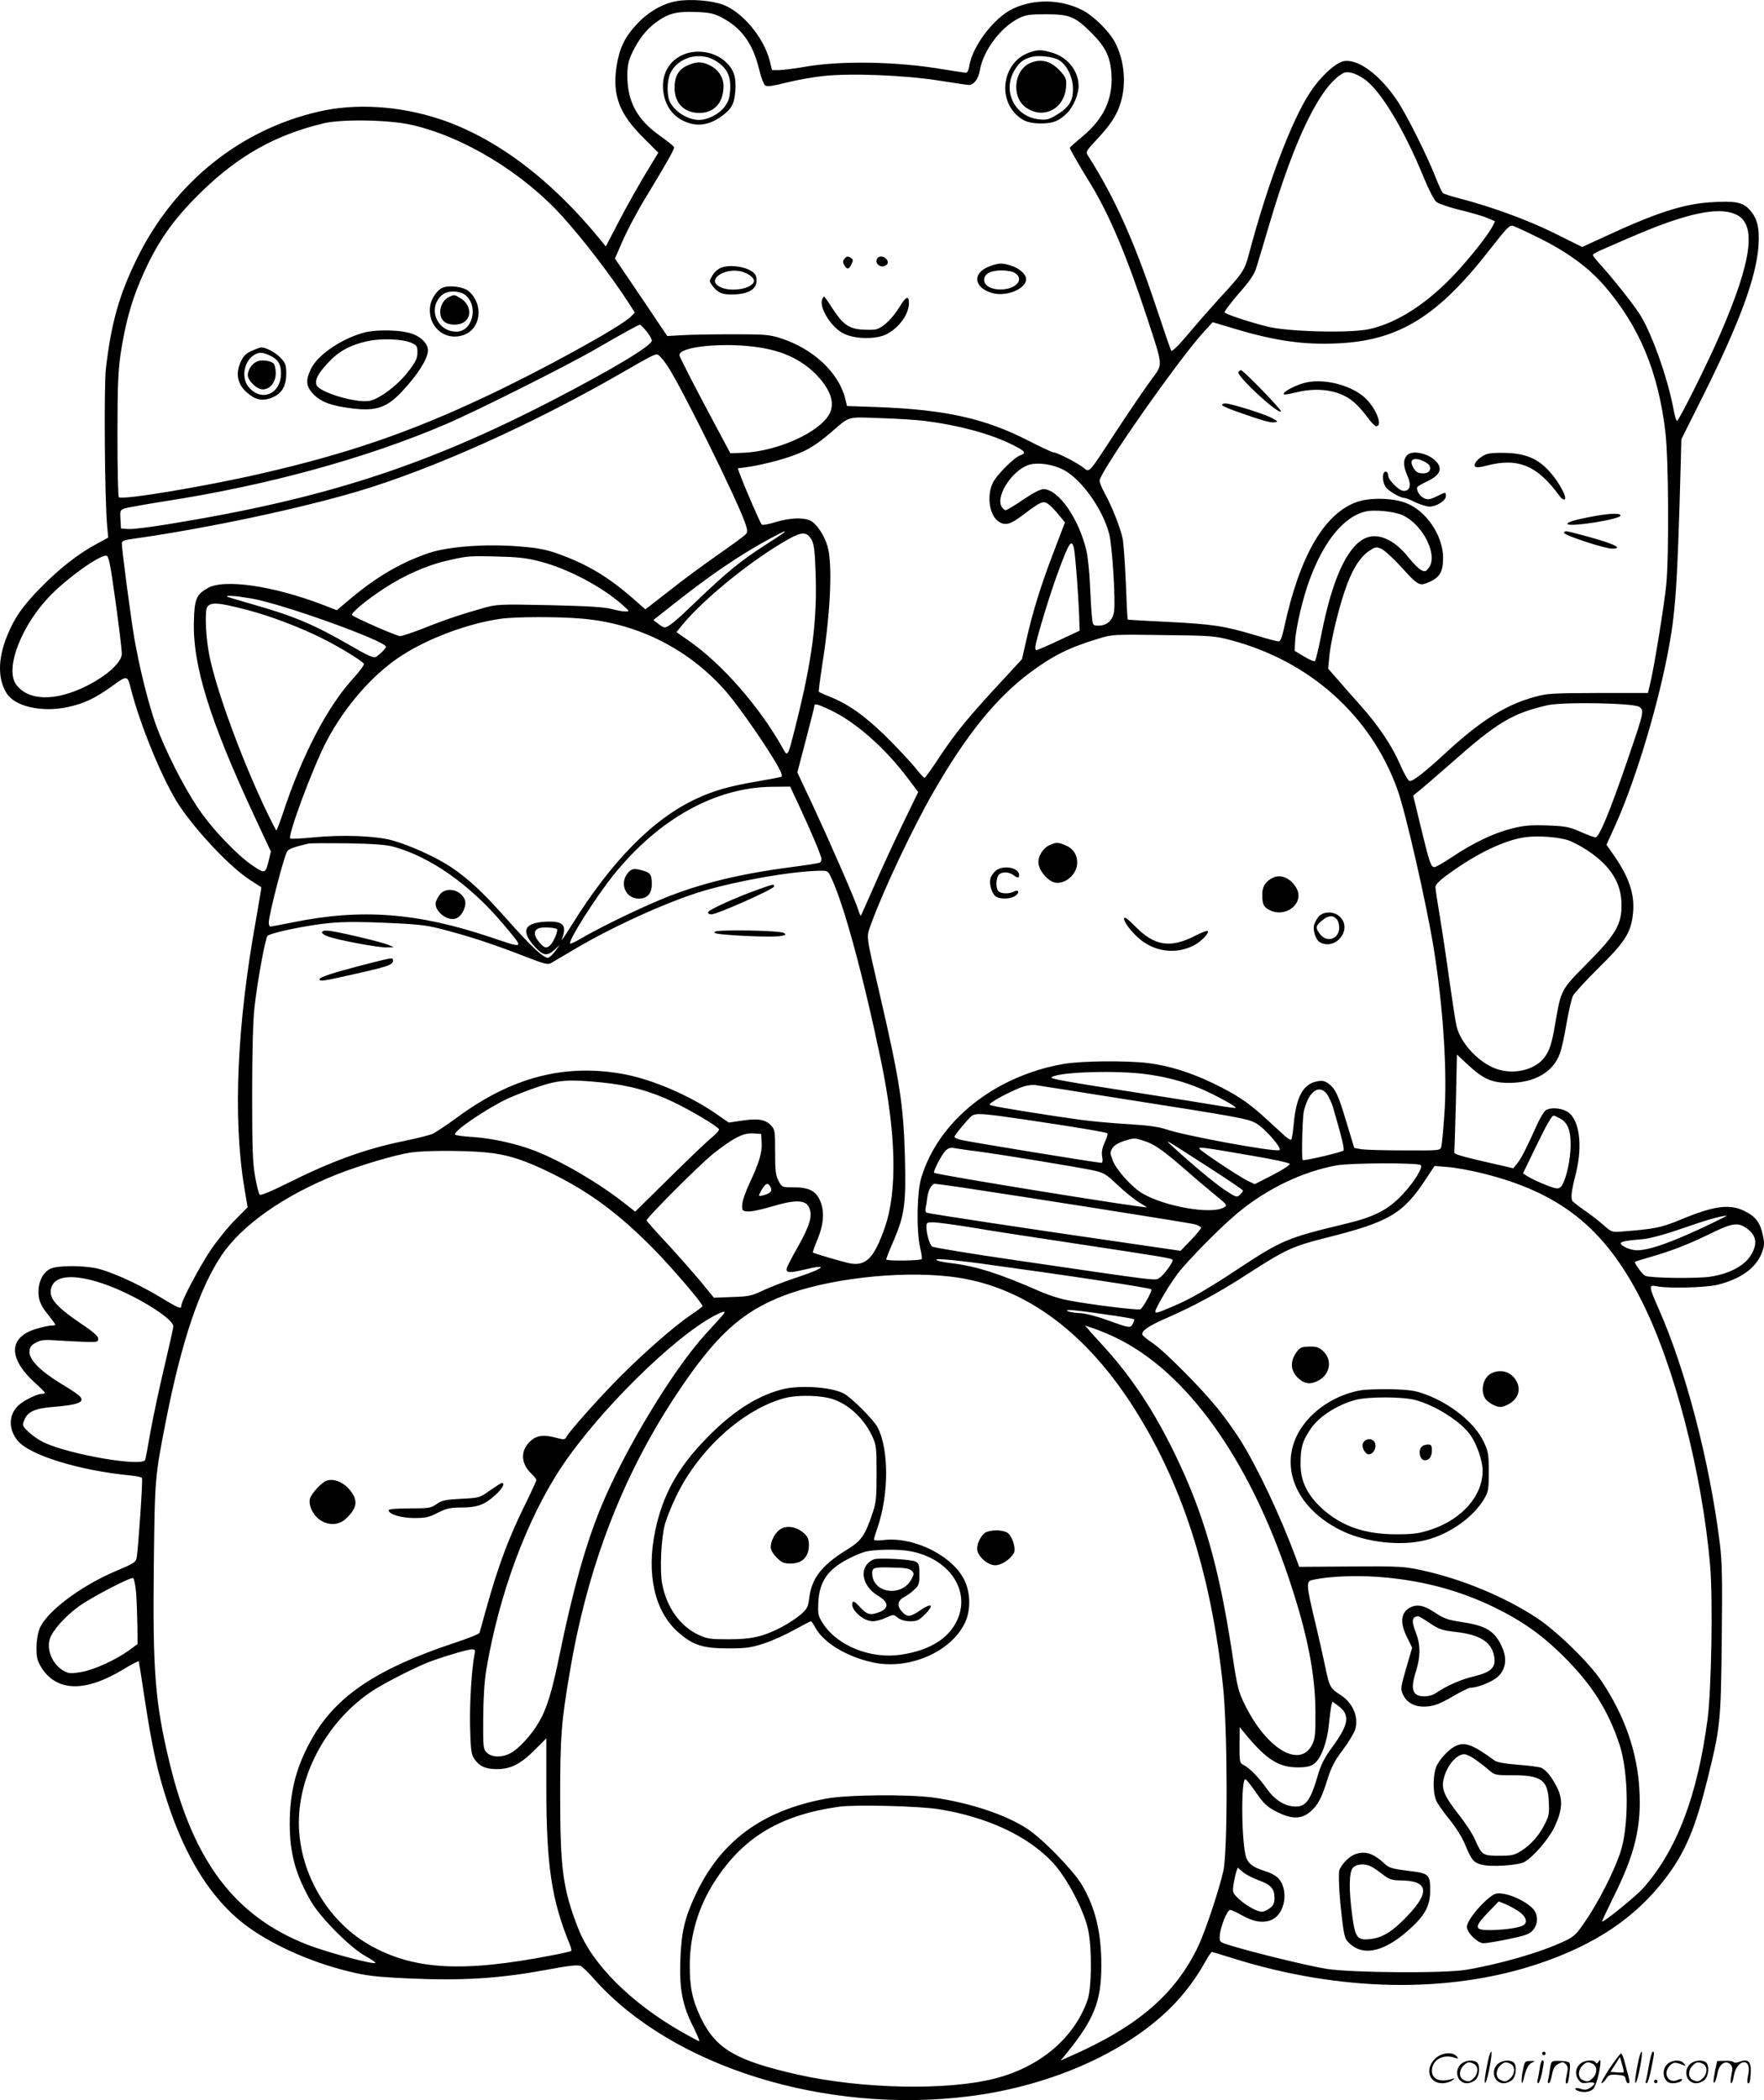 <?xml version="1.0" encoding="UTF-8"?>
<svg xmlns="http://www.w3.org/2000/svg" version="1.0" viewBox="0 0 1008.52 1200.199" preserveAspectRatio="xMidYMid meet">
  <g transform="translate(-0.34,1200.546) scale(0.1,-0.1)" fill="#000000" stroke="none">
    <path d="M3871 11999 c-79 -14 -164 -63 -228 -133 -68 -73 -98 -136 -114 -236 -26 -168 14 -274 152 -411 l86 -86 -75 -124 c-41 -68 -109 -189 -150 -268 l-75 -144 -36 44 c-281 343 -594 577 -911 683 -232 77 -485 93 -697 43 -448 -104 -821 -404 -1033 -832 -104 -210 -150 -371 -181 -634 -12 -105 -7 -752 7 -902 l6 -66 -68 -37 c-107 -58 -210 -139 -319 -250 -104 -106 -150 -172 -192 -277 -52 -129 -53 -243 -2 -325 46 -76 201 -111 347 -80 95 20 158 50 256 120 86 63 88 62 106 -9 55 -218 189 -540 280 -676 105 -155 296 -355 405 -424 33 -21 61 -39 62 -40 2 -1 -13 -86 -31 -191 -108 -597 -131 -1127 -67 -1519 l20 -119 -70 -71 c-39 -38 -103 -117 -142 -175 -66 -99 -167 -290 -167 -317 0 -21 -13 -16 -125 52 -132 79 -292 150 -370 164 -83 15 -209 14 -250 -3 -52 -22 -81 -92 -69 -167 5 -28 21 -60 51 -95 23 -30 43 -56 43 -59 0 -3 -10 -5 -22 -5 -12 0 -48 -7 -81 -17 -165 -46 -171 -167 -14 -310 31 -28 57 -54 57 -57 0 -3 -8 -6 -17 -6 -29 -1 -106 -39 -135 -67 -57 -54 -57 -137 -2 -203 69 -81 349 -168 637 -196 37 -4 70 -10 72 -15 6 -8 -21 -401 -30 -454 -5 -28 -15 -34 -119 -78 -192 -81 -381 -220 -431 -317 -23 -45 -31 -146 -15 -194 7 -21 26 -53 43 -72 93 -107 245 -100 445 21 48 29 88 50 89 46 1 -3 16 -98 33 -211 43 -281 73 -419 131 -595 103 -315 247 -544 430 -689 146 -115 377 -221 602 -276 104 -26 154 -32 344 -41 303 -14 516 -1 773 46 156 29 199 33 215 24 11 -6 47 -41 79 -78 447 -499 1321 -770 2146 -665 475 61 916 261 1172 532 68 73 123 148 174 239 16 29 32 53 36 53 3 0 57 -16 120 -36 609 -191 1229 -203 1742 -33 333 111 565 268 738 499 108 145 164 278 232 552 75 302 78 328 83 801 4 360 2 450 -12 560 -59 466 -195 987 -350 1336 -55 124 -56 135 -13 126 62 -14 280 -9 351 8 132 33 219 95 253 182 15 41 16 55 6 101 -15 72 -41 107 -104 138 -85 43 -175 31 -369 -50 -111 -45 -143 -52 -338 -67 -51 -4 -55 -3 -102 39 -26 23 -75 61 -108 83 -33 23 -63 47 -68 53 -10 18 -5 59 19 153 43 169 20 323 -53 360 -36 19 -87 22 -116 7 -11 -6 -34 -44 -52 -84 -60 -133 -90 -193 -113 -221 l-23 -28 -170 39 c-117 27 -169 42 -167 51 1 7 5 136 9 287 l6 273 62 -58 c89 -83 140 -105 240 -104 144 1 250 63 287 169 10 27 27 105 38 173 12 68 28 138 36 155 9 17 76 90 148 161 145 142 182 198 194 297 15 111 -15 210 -104 340 l-46 66 45 99 c111 242 237 650 302 978 48 243 58 380 78 1120 l3 120 130 260 c205 412 298 666 311 845 7 104 -7 159 -51 207 -40 44 -84 52 -231 42 -153 -11 -309 -62 -593 -194 l-133 -61 -153 76 c-150 75 -358 152 -546 201 -47 12 -90 26 -96 30 -6 5 -23 41 -39 81 -46 121 -169 368 -224 449 -99 148 -224 240 -305 225 -47 -9 -133 -88 -191 -176 -105 -157 -245 -526 -349 -918 -27 -103 -33 -112 -176 -267 -45 -50 -123 -138 -173 -198 -60 -71 -93 -103 -98 -95 -4 7 -43 121 -87 253 -125 375 -239 628 -389 862 -13 20 -10 26 45 85 86 92 120 143 142 216 34 109 22 241 -31 344 -33 64 -124 154 -190 187 -122 61 -271 64 -392 8 -108 -49 -235 -215 -252 -329 -4 -23 -11 -38 -19 -38 -8 0 -65 9 -128 19 -267 46 -593 51 -798 14 -52 -9 -115 -17 -139 -18 l-44 0 -13 54 c-35 133 -155 278 -268 320 -65 24 -189 34 -265 20z m257 -93 c115 -59 181 -150 217 -303 10 -40 24 -78 32 -85 11 -9 37 -6 121 15 59 15 154 32 212 38 157 17 459 5 655 -25 88 -14 168 -26 178 -26 28 0 54 35 62 81 18 113 118 247 221 299 43 21 62 24 159 24 133 0 167 -14 260 -108 80 -80 107 -137 113 -236 8 -143 -45 -255 -169 -357 -38 -32 -69 -59 -69 -62 0 -9 50 -95 115 -201 110 -179 211 -418 328 -775 92 -281 90 -258 23 -349 -31 -42 -118 -169 -193 -283 -174 -266 -158 -248 -197 -219 -38 29 -150 86 -169 86 -7 0 -70 29 -140 65 -251 129 -475 179 -866 194 l-175 6 -11 45 c-38 148 -185 284 -370 343 -63 20 -91 22 -270 22 -110 0 -240 -2 -288 -5 l-89 -5 -149 222 -150 221 46 105 c25 57 82 165 127 238 135 224 168 283 165 294 -2 5 -40 36 -84 67 -128 91 -183 194 -183 342 0 54 6 83 25 124 36 78 83 139 138 179 70 51 116 64 227 60 79 -3 104 -8 148 -31z m3673 -351 c93 -61 230 -289 344 -568 29 -70 58 -125 71 -136 13 -10 75 -31 136 -46 62 -15 132 -35 156 -46 l43 -18 -15 -30 c-25 -48 -117 -165 -204 -260 -162 -176 -341 -293 -503 -327 -112 -24 -473 -14 -584 16 -116 30 -234 70 -240 80 -3 5 33 52 79 106 59 66 90 111 100 143 8 25 43 141 77 256 145 492 293 794 423 863 24 12 67 1 117 -33z m-5441 -264 c299 -69 636 -275 862 -526 125 -139 281 -344 377 -493 l34 -53 -24 -24 c-61 -60 -516 -310 -844 -463 -424 -199 -778 -320 -1260 -431 -324 -75 -804 -155 -822 -137 -5 4 -8 164 -8 354 0 282 4 369 18 465 25 164 58 288 111 414 92 217 185 352 358 519 210 203 421 320 693 385 108 25 377 20 505 -10z m7568 -511 c120 -54 93 -261 -88 -680 -73 -169 -238 -500 -249 -500 -4 0 -13 29 -19 63 -34 186 -131 455 -200 556 -50 73 -141 187 -214 269 -27 29 -48 56 -48 60 0 4 17 14 38 24 226 100 303 131 390 162 193 67 313 81 390 46z m-1123 -136 c157 -77 284 -170 372 -273 199 -231 308 -492 348 -837 18 -153 21 -698 5 -868 -11 -113 -71 -485 -93 -571 l-12 -50 -285 0 c-262 -1 -291 -2 -365 -23 -164 -45 -308 -136 -507 -320 -117 -108 -188 -164 -206 -160 -8 2 -31 42 -52 90 -47 110 -126 228 -232 346 -46 51 -105 119 -132 150 l-49 56 6 66 c7 80 47 255 88 376 38 115 83 190 136 228 38 26 44 28 72 16 16 -6 67 -52 112 -101 102 -112 107 -115 163 -90 62 27 80 59 80 141 -2 127 -97 267 -213 311 -75 29 -204 32 -279 6 -188 -66 -328 -308 -417 -719 -12 -57 -21 -78 -32 -78 -9 0 -70 16 -135 36 -178 53 -241 62 -493 75 -126 6 -232 12 -234 14 -2 2 -7 98 -11 212 -5 114 -13 229 -19 255 -14 63 -65 190 -102 255 -16 29 -29 61 -29 71 0 49 454 697 597 852 l50 54 124 -37 c233 -70 396 -93 589 -84 353 16 576 155 878 545 89 114 107 132 125 127 12 -4 81 -35 152 -71z m-5106 -531 c17 -21 31 -45 31 -54 0 -29 -220 -161 -565 -340 -729 -377 -1310 -565 -2198 -709 -103 -17 -207 -30 -230 -28 l-42 3 -3 53 c-3 47 -1 53 21 61 13 5 115 23 228 41 590 91 1156 246 1613 442 175 75 690 333 856 429 155 90 243 138 252 139 3 0 20 -17 37 -37z m656 -95 c137 -22 244 -77 323 -162 76 -82 99 -155 68 -215 -55 -105 -294 -214 -490 -223 l-77 -3 -144 270 c-79 149 -145 279 -147 289 -8 52 267 78 467 44z m-533 -108 c79 -119 398 -765 442 -895 13 -37 14 -50 4 -62 -6 -8 -77 -60 -156 -115 -79 -55 -206 -148 -281 -208 l-138 -107 -74 65 c-140 122 -261 194 -424 252 -72 26 -117 34 -227 43 -191 15 -402 -1 -513 -38 -158 -54 -294 -133 -443 -257 l-83 -70 -77 30 c-287 110 -569 151 -662 96 -64 -37 -75 -63 -78 -188 -8 -252 91 -570 350 -1124 l90 -193 -11 -47 c-20 -80 -22 -81 -88 -37 -93 61 -241 217 -322 339 -84 127 -185 328 -237 471 -43 122 -94 327 -123 495 -21 125 -71 504 -71 539 0 16 13 21 83 30 407 58 926 168 1262 267 431 128 997 382 1505 674 171 99 192 109 210 110 9 0 37 -31 62 -70z m1468 -310 c196 -25 378 -74 503 -137 71 -35 80 -47 45 -59 -35 -11 -139 -115 -159 -159 -35 -75 -19 -183 32 -219 39 -27 68 -19 143 38 100 75 112 81 141 62 12 -8 40 -36 60 -61 l37 -45 -66 -173 c-71 -185 -120 -342 -156 -505 l-24 -104 -120 -130 c-184 -198 -260 -291 -349 -425 -44 -68 -84 -123 -88 -123 -4 0 -30 28 -57 63 -28 34 -103 114 -168 178 -121 117 -208 179 -319 224 -31 12 -57 24 -60 27 -2 2 7 74 20 159 44 278 57 530 35 650 -12 61 -52 132 -92 162 -36 27 -121 26 -213 -2 -38 -12 -72 -18 -77 -13 -8 8 -99 217 -123 284 l-14 37 47 6 c80 11 205 42 278 70 80 30 126 59 209 130 109 94 88 88 280 81 94 -3 208 -10 255 -16z m787 -276 c104 -50 230 -224 268 -370 17 -66 37 -376 28 -442 -7 -51 -40 -82 -89 -82 -32 0 -33 1 -38 53 -3 28 -8 110 -11 182 -3 71 -12 157 -20 192 -43 184 -160 353 -246 353 -17 0 -60 -22 -116 -60 -48 -33 -93 -60 -100 -60 -7 0 -17 9 -24 21 -34 65 69 216 164 240 49 12 126 1 184 -27z m1948 -264 c118 -57 202 -232 146 -301 -17 -22 -21 -22 -45 -10 -14 8 -45 40 -70 71 -82 104 -179 145 -253 107 -101 -53 -183 -235 -244 -542 -16 -82 -33 -153 -37 -157 -5 -5 -32 7 -62 25 l-55 33 3 54 c4 80 45 252 84 356 81 217 192 353 313 385 52 14 172 2 220 -21z m-3540 -99 c-6 -5 -57 -39 -115 -76 -132 -85 -212 -150 -381 -312 -127 -122 -165 -153 -187 -153 -5 0 -21 9 -36 21 l-27 21 104 82 c219 174 390 290 562 383 81 43 97 50 80 34z m157 -38 c15 -25 20 -61 24 -180 11 -278 -18 -507 -115 -890 -46 -182 -43 -176 -76 -117 -132 234 -343 474 -530 605 l-74 52 39 48 c125 149 403 373 601 483 76 43 106 43 131 -1z m1502 -55 c8 -41 24 -251 29 -375 l3 -92 -118 -55 c-65 -31 -123 -56 -129 -56 -7 0 -8 12 -4 33 16 72 79 279 122 397 68 187 84 212 97 148z m-5480 -300 c20 -145 36 -279 36 -298 0 -49 -83 -125 -200 -184 -179 -90 -334 -87 -404 7 -67 91 31 343 199 513 101 102 273 224 315 224 15 0 23 -39 54 -262z m2429 228 c159 -41 353 -144 472 -250 38 -34 39 -35 15 -35 -14 -1 -50 6 -80 14 -40 11 -135 17 -355 22 -291 6 -302 5 -380 -17 -124 -35 -220 -67 -342 -116 -62 -24 -121 -44 -132 -44 -19 0 -258 104 -274 120 -11 10 79 85 188 156 109 71 240 129 349 154 120 28 128 29 291 25 120 -3 169 -8 248 -29z m-1652 -211 c177 -30 769 -243 769 -276 0 -10 -38 -47 -60 -59 -11 -6 -54 14 -145 67 -207 120 -325 169 -555 234 -80 23 -147 43 -149 45 -9 9 61 3 140 -11z m-21 -66 c135 -36 298 -98 430 -164 98 -49 223 -126 234 -143 3 -6 -24 -43 -60 -82 -149 -163 -293 -439 -403 -772 -18 -54 -35 -98 -38 -98 -2 0 -28 51 -58 113 -141 296 -285 689 -324 884 -21 99 -28 257 -13 279 20 30 63 27 232 -17z m1910 -49 c322 -27 616 -176 828 -421 72 -83 228 -308 292 -421 24 -44 28 -59 18 -63 -7 -2 -67 -13 -133 -25 -157 -26 -252 -53 -352 -100 -247 -115 -484 -356 -712 -723 -35 -56 -60 -93 -56 -82 32 84 10 108 -92 103 -124 -6 -144 -54 -61 -144 47 -51 70 -55 112 -16 l30 27 -26 -35 c-14 -19 -32 -36 -40 -38 -24 -5 -99 65 -232 215 -142 160 -224 236 -327 305 -83 55 -235 124 -334 151 -95 26 -286 33 -447 17 -71 -7 -132 -10 -135 -6 -16 16 130 408 207 555 107 203 267 385 430 490 155 100 378 183 565 210 84 12 328 13 465 1z m3710 -123 c452 -119 802 -433 953 -854 47 -131 165 -648 207 -905 55 -341 79 -716 61 -954 -6 -88 -14 -169 -17 -181 -6 -23 -7 -23 -213 -22 -113 0 -224 3 -246 7 l-39 7 -44 145 c-47 158 -63 193 -104 223 -20 15 -35 18 -62 13 -82 -15 -121 -86 -136 -242 -4 -46 -10 -88 -14 -91 -3 -4 -19 5 -34 18 -15 14 -63 58 -107 98 -103 95 -172 141 -309 207 -127 61 -250 99 -368 114 -124 15 -381 13 -484 -5 -394 -69 -715 -325 -813 -649 -26 -84 -29 -304 -7 -401 8 -33 12 -62 9 -65 -9 -10 -203 -12 -203 -2 0 5 20 56 45 113 60 142 69 206 62 474 -8 293 -29 432 -142 920 -84 364 -80 330 -49 416 67 185 238 547 354 748 190 330 358 537 553 683 131 97 223 143 392 194 78 24 86 24 370 20 271 -3 296 -5 385 -29z m2335 -381 c29 -19 27 -31 -54 -267 -109 -321 -174 -479 -196 -479 -7 0 -46 14 -86 32 -66 29 -86 32 -190 36 -95 3 -132 0 -200 -17 -105 -26 -223 -83 -340 -161 -49 -33 -96 -60 -104 -60 -21 0 -28 22 -79 231 l-43 178 41 33 c22 18 101 86 176 152 263 233 348 284 550 331 90 20 491 13 525 -9z m-4619 -21 c143 -69 309 -216 439 -389 l58 -77 -93 -192 c-51 -106 -124 -264 -162 -352 -39 -88 -71 -161 -73 -163 -2 -2 -9 14 -15 35 -21 64 -154 368 -253 582 l-95 202 49 187 c27 103 49 190 49 195 0 14 23 7 96 -28z m-185 -542 c72 -154 129 -290 129 -307 0 -8 -4 -17 -9 -20 -5 -4 -78 -15 -163 -26 -321 -42 -560 -103 -788 -203 -139 -60 -334 -157 -413 -204 -32 -19 -61 -33 -64 -30 -13 14 148 268 249 393 258 320 582 500 906 503 l103 1 50 -107z m4399 -200 c25 -8 75 -35 111 -59 131 -87 193 -186 193 -310 1 -112 -34 -171 -197 -335 -149 -150 -149 -149 -182 -344 -20 -116 -32 -153 -62 -193 -49 -65 -155 -96 -252 -72 -108 26 -227 147 -251 254 -6 27 -24 147 -41 265 -16 119 -41 282 -54 362 -14 81 -25 156 -25 166 0 13 26 39 78 76 159 115 313 189 430 207 71 11 193 3 252 -17z m-6715 -37 c211 -59 436 -217 624 -440 125 -149 130 -144 -76 -75 -416 139 -735 163 -1127 83 -65 -13 -123 -24 -127 -24 -5 0 -9 11 -9 23 0 43 90 391 106 408 13 15 40 24 119 43 11 3 112 3 225 2 152 -3 221 -8 265 -20z m2499 -173 c73 -152 183 -556 286 -1048 87 -419 95 -745 22 -955 -63 -180 -111 -226 -211 -202 -47 11 -193 54 -200 59 -2 2 9 33 24 70 38 89 44 165 17 227 -26 57 -64 76 -155 76 -63 0 -63 0 -83 38 -16 31 -19 58 -19 164 0 120 -1 128 -24 152 -32 34 -75 41 -166 27 l-75 -11 -81 56 c-149 101 -352 188 -510 219 -341 65 -647 -13 -964 -247 -60 -44 -123 -86 -140 -93 -16 -7 -88 -25 -160 -40 -226 -46 -417 -116 -677 -246 -86 -43 -144 -67 -150 -61 -5 5 -17 51 -26 103 -14 78 -17 161 -17 474 0 232 5 423 13 490 17 154 62 398 75 412 18 18 236 63 362 74 78 7 179 7 326 0 195 -9 226 -13 344 -45 148 -40 277 -83 448 -150 100 -39 122 -44 140 -35 12 7 65 38 117 69 222 134 552 284 755 344 200 59 504 112 661 115 49 1 51 0 68 -36z m-1566 -298 c7 -7 -17 -68 -35 -87 -23 -25 -37 -23 -67 13 -32 38 -33 67 -3 79 20 9 95 5 105 -5z m3340 -825 c125 -14 235 -42 342 -87 87 -38 204 -102 198 -109 -2 -2 -56 5 -119 16 -63 11 -261 42 -439 70 -388 60 -503 80 -495 88 28 29 329 41 513 22z m-3082 -51 c153 -15 279 -50 408 -112 108 -52 248 -136 260 -155 3 -5 -16 -27 -42 -48 -26 -21 -135 -125 -242 -231 l-195 -192 -65 51 c-148 116 -361 240 -512 298 -101 39 -242 70 -345 77 -57 3 -106 10 -108 14 -12 19 180 149 303 207 43 19 122 50 177 68 113 38 176 42 361 23z m2954 -90 c697 -109 740 -117 786 -144 54 -32 154 -149 131 -153 -43 -9 -543 84 -642 118 -44 15 -103 24 -220 31 -88 5 -212 16 -275 25 -136 18 -477 72 -504 81 -20 5 -20 6 0 20 30 23 135 75 179 89 22 7 54 11 70 8 17 -2 230 -36 475 -75z m1189 25 c11 -15 27 -49 36 -78 52 -179 66 -239 59 -246 -12 -10 -226 -61 -233 -54 -7 6 -2 229 6 274 3 19 14 52 24 72 32 62 74 75 108 32z m-1711 -149 c282 -42 451 -70 457 -77 3 -3 -4 -26 -16 -52 -15 -34 -19 -58 -14 -82 4 -23 2 -34 -6 -34 -22 0 -764 121 -801 131 -21 5 -38 13 -38 17 0 10 77 102 98 119 25 19 60 16 320 -22z m3042 10 c46 -24 64 -68 63 -155 0 -79 -24 -189 -49 -228 -11 -17 -20 -21 -42 -16 -32 7 -128 49 -159 69 l-22 15 71 147 c64 132 93 183 105 183 2 0 17 -7 33 -15z m-4562 -138 c4 -56 -15 -119 -70 -235 -21 -45 -40 -99 -41 -120 -2 -35 0 -37 31 -40 19 -2 80 11 137 28 132 40 193 39 213 -3 23 -47 7 -103 -63 -227 -36 -63 -65 -120 -65 -127 0 -22 18 -23 100 -4 139 34 124 11 -26 -39 -76 -25 -170 -61 -209 -80 -63 -30 -81 -34 -175 -37 l-105 -4 -72 88 c-40 48 -126 146 -192 218 -67 71 -121 133 -121 136 0 15 306 321 380 380 115 91 173 121 230 117 l45 -3 3 -48z m2184 9 c57 -17 108 -52 229 -157 52 -46 131 -113 174 -148 77 -63 78 -64 54 -77 -72 -40 -337 6 -464 81 -59 34 -150 135 -170 189 -16 42 -16 47 -1 71 10 15 35 30 64 39 60 19 60 19 114 2z m372 -152 c108 -69 196 -129 196 -133 0 -5 -8 -15 -18 -24 -17 -16 -23 -14 -88 29 -61 41 -192 151 -303 253 -45 42 -40 38 213 -125z m-1319 91 c141 -19 561 -88 658 -108 62 -14 73 -20 141 -85 41 -38 95 -82 120 -97 25 -15 46 -28 46 -29 0 -9 -1206 186 -1216 197 -7 7 42 103 66 127 13 13 29 18 43 15 12 -2 76 -12 142 -20z m1564 -24 c120 -20 216 -41 218 -47 2 -7 -42 -35 -98 -64 l-102 -52 -36 17 c-51 24 -281 177 -281 187 0 9 28 6 299 -41z m-4384 19 c127 -11 227 -43 390 -124 213 -106 375 -226 573 -426 101 -102 283 -314 282 -329 0 -3 -30 -26 -65 -49 -95 -64 -265 -213 -405 -353 -121 -122 -288 -309 -308 -345 -9 -17 -15 -17 -56 -6 -72 19 -111 15 -145 -14 -63 -53 -63 -130 0 -190 16 -15 29 -32 29 -37 0 -5 -33 -77 -74 -160 -85 -173 -145 -335 -206 -552 -23 -82 -43 -155 -45 -161 -2 -7 -68 -33 -147 -59 -433 -144 -666 -298 -803 -532 -95 -162 -135 -311 -135 -500 0 -171 34 -294 124 -448 53 -90 219 -257 303 -305 34 -19 63 -38 63 -42 0 -14 -268 57 -385 102 -417 161 -657 477 -793 1045 -82 341 -96 518 -89 1130 6 497 5 496 72 835 87 440 190 745 315 931 117 174 360 344 660 463 135 53 334 112 423 125 83 12 299 12 422 1z m5351 -73 c14 -14 -36 -95 -104 -168 -81 -87 -161 -129 -332 -169 -325 -78 -360 -93 -600 -251 -177 -117 -283 -179 -375 -217 -127 -54 -124 -56 -75 34 24 44 67 111 96 150 58 76 252 273 349 352 164 135 367 232 558 267 79 15 469 16 483 2z m349 -46 c446 -110 700 -311 909 -720 191 -373 352 -995 397 -1528 16 -190 7 -705 -15 -873 -58 -438 -176 -748 -367 -964 -39 -45 -229 -199 -236 -192 -2 1 28 65 66 142 122 243 160 403 147 614 -12 212 -83 417 -213 613 -68 105 -258 290 -373 366 -186 122 -430 223 -660 273 -98 21 -125 23 -402 21 l-297 -2 -17 47 c-89 241 -221 521 -319 677 -31 50 -91 133 -133 185 -98 120 -301 324 -369 370 -29 19 -55 41 -58 47 -8 21 33 50 134 94 155 67 312 152 474 258 208 134 250 154 436 201 372 93 447 138 583 347 l43 65 75 -6 c41 -3 129 -19 195 -35z m-4066 -80 c12 -22 0 -36 -43 -47 -27 -6 -28 -6 -16 17 28 53 43 61 59 30z m1088 -1 c329 -49 1301 -202 1336 -211 20 -5 37 -15 37 -20 0 -6 -26 -38 -58 -71 l-59 -61 -329 48 c-555 80 -1115 165 -1124 170 -4 3 -7 13 -5 23 2 9 7 38 10 64 6 45 25 78 45 78 5 0 71 -9 147 -20z m4293 -206 c-219 -105 -355 -154 -428 -154 -35 0 -92 24 -92 40 0 10 32 16 129 24 39 4 125 27 225 62 141 49 217 70 251 72 6 1 -33 -19 -85 -44z m-4234 -23 c98 -17 377 -60 619 -96 482 -73 523 -80 532 -89 8 -8 -47 -85 -74 -103 -26 -17 25 -24 -807 98 -264 38 -486 75 -493 80 -15 13 -33 73 -33 112 0 25 3 27 38 27 21 0 119 -13 218 -29z m4430 -3 c61 -42 69 -91 25 -160 -37 -58 -123 -103 -231 -119 -74 -11 -340 -8 -370 5 -16 7 -65 74 -59 80 2 2 47 16 99 31 116 34 202 67 340 134 117 57 149 61 196 29z m-4379 -203 c477 -65 971 -139 979 -148 7 -7 -49 -109 -63 -114 -17 -7 -310 30 -422 53 -42 8 -112 31 -156 51 -230 101 -361 142 -500 159 -33 4 -69 10 -80 15 -39 15 52 9 242 -16z m-172 -75 c402 -46 755 -295 1038 -730 286 -442 454 -959 523 -1615 26 -245 27 -932 2 -1050 -24 -108 -102 -343 -144 -432 -132 -277 -350 -463 -743 -634 l-44 -20 27 33 c165 202 206 304 206 512 0 188 -34 329 -112 461 -50 83 -225 263 -313 320 -123 80 -325 147 -532 177 -143 20 -498 17 -618 -6 -365 -68 -602 -243 -745 -549 -63 -134 -81 -213 -87 -373 -6 -167 12 -260 76 -386 21 -43 36 -78 32 -78 -4 0 -49 24 -100 53 -292 167 -513 388 -592 592 -87 223 -103 339 -103 755 0 337 6 422 55 709 101 602 302 1124 611 1589 221 333 369 469 610 562 252 97 654 144 953 110z m-4844 -40 c173 -58 405 -199 403 -245 0 -11 -24 -117 -52 -235 -28 -118 -63 -282 -78 -365 -14 -82 -28 -156 -30 -162 -12 -43 -432 29 -580 99 -26 12 -64 38 -86 59 -38 36 -39 38 -25 70 18 47 62 66 165 74 150 12 188 29 145 67 -10 9 -59 41 -109 71 -115 71 -176 135 -172 180 2 25 11 36 38 50 30 16 49 17 135 11 55 -3 127 -7 160 -8 54 -1 60 1 60 19 0 14 -29 40 -100 87 -150 102 -189 151 -166 211 25 65 132 71 292 17z m5723 -175 c93 -13 171 -26 173 -29 3 -2 -1 -14 -7 -26 -14 -26 -16 -26 -155 24 -55 20 -120 36 -145 37 -51 1 -105 17 -60 18 14 0 101 -10 194 -24z m-2180 -7 c-11 -13 -54 -61 -96 -106 -188 -206 -469 -671 -602 -998 -85 -209 -157 -465 -231 -824 -46 -225 -75 -320 -122 -399 -44 -75 -115 -151 -163 -176 -48 -25 -106 -23 -133 4 -21 20 -22 30 -21 199 1 116 7 211 18 277 73 431 232 860 430 1157 209 315 637 738 870 862 60 32 76 33 50 4z m2248 -127 c405 -194 762 -692 993 -1385 103 -308 148 -538 149 -751 1 -129 -2 -155 -18 -189 -70 -140 -261 -27 -386 228 -37 75 -43 98 -74 306 -75 487 -161 787 -325 1125 -120 248 -250 443 -408 616 -37 41 -77 84 -87 97 l-19 22 56 -19 c31 -11 85 -33 119 -50z m1554 -1372 c220 -22 414 -75 606 -167 163 -79 279 -161 404 -286 159 -159 251 -304 316 -499 54 -162 56 -470 4 -622 -37 -109 -120 -272 -194 -382 -57 -84 -67 -94 -124 -121 -134 -64 -371 -132 -563 -164 -128 -21 -650 -17 -795 5 -107 17 -418 93 -555 135 -59 18 -60 19 -58 54 3 50 42 148 59 148 8 0 38 -13 67 -30 67 -38 122 -47 169 -27 58 24 89 108 69 184 -14 50 -42 76 -111 97 -61 20 -88 39 -101 74 -28 73 -32 458 -5 449 6 -2 34 -37 62 -78 43 -62 61 -79 113 -106 86 -45 146 -46 196 -1 44 38 65 78 99 188 21 66 40 103 86 164 33 44 65 97 71 117 22 70 -13 152 -81 196 -61 39 -66 47 -89 159 -13 60 -40 183 -62 273 -46 193 -48 219 -16 226 101 24 278 30 433 14z m-7154 -90 c3 -46 6 -130 7 -186 l1 -103 -47 -35 c-76 -55 -202 -113 -274 -125 -57 -10 -71 -9 -97 4 -65 34 -104 118 -84 184 15 49 88 131 169 189 73 52 291 165 307 160 6 -2 14 -41 18 -88z m1934 -350 c-16 -82 -28 -275 -25 -412 3 -125 7 -158 22 -180 29 -45 65 -62 131 -62 80 0 137 29 220 113 l63 63 0 -283 c0 -445 30 -642 134 -895 7 -18 11 -34 8 -37 -2 -3 -51 -14 -109 -25 -514 -100 -793 -84 -1046 60 -258 148 -422 455 -400 752 20 268 179 537 411 694 63 43 231 129 318 165 73 29 227 76 256 77 21 1 23 -2 17 -30z m4974 -329 c25 -47 6 -97 -83 -218 -31 -43 -53 -87 -67 -135 -45 -157 -73 -193 -145 -185 -56 7 -105 40 -147 98 -43 62 -98 119 -130 136 -28 14 -28 15 -28 117 l1 102 41 -50 c114 -136 184 -180 290 -180 52 0 73 5 95 21 39 29 74 122 84 224 5 47 11 95 14 108 l6 23 29 -21 c17 -12 35 -30 40 -40z m-2320 -554 c280 -45 512 -154 654 -307 80 -86 179 -276 201 -384 22 -108 20 -331 -4 -400 -77 -218 -272 -383 -532 -449 -272 -69 -759 -59 -1124 23 -355 80 -469 147 -555 325 -49 104 -64 176 -63 306 1 168 51 333 145 477 162 250 374 376 708 423 93 13 457 4 570 -14z m1831 -407 c69 -25 89 -48 89 -100 0 -29 -6 -43 -26 -58 -15 -12 -35 -21 -46 -21 -28 0 -91 35 -133 74 -35 33 -36 37 -29 83 4 26 11 58 15 71 l9 24 30 -26 c17 -14 58 -35 91 -47z M5885 11704 c-143 -52 -181 -251 -69 -356 38 -36 74 -48 139 -48 69 0 101 13 148 58 36 35 67 107 67 156 0 85 -62 164 -150 190 -64 19 -83 19 -135 0z m165 -38 c44 -20 83 -89 87 -153 5 -77 -17 -118 -88 -161 -46 -29 -61 -33 -102 -29 -139 12 -215 159 -144 280 29 48 51 65 102 78 36 9 110 1 145 -15z M5893 11645 c-92 -40 -108 -189 -28 -251 98 -74 222 -15 233 111 4 47 1 55 -29 90 -54 61 -112 78 -176 50z M3905 11691 c-80 -36 -122 -116 -109 -210 12 -93 68 -158 157 -182 54 -14 109 -3 164 34 67 46 84 74 90 149 7 83 -8 127 -57 172 -63 57 -167 73 -245 37z m199 -39 c58 -40 78 -84 74 -158 -3 -49 -10 -69 -32 -99 -32 -42 -95 -74 -144 -75 -64 0 -138 44 -168 102 -19 36 -18 122 2 165 46 96 178 128 268 65z M3933 11631 c-51 -23 -73 -63 -73 -128 0 -87 55 -143 142 -143 85 0 138 59 138 154 0 52 -34 100 -87 122 -43 19 -70 17 -120 -5z M4831 10526 c-9 -11 -10 -20 -1 -35 14 -28 28 -26 42 5 10 21 9 27 -3 35 -19 12 -25 11 -38 -5z M5016 10523 c-9 -23 17 -47 43 -38 23 7 27 25 9 43 -17 17 -45 15 -52 -5z M5665 10485 c-105 -37 -97 -125 14 -155 80 -21 191 25 191 80 0 28 -40 64 -88 78 -50 15 -67 15 -117 -3z m143 -41 c48 -33 12 -84 -66 -92 -62 -6 -112 18 -112 53 0 35 35 55 100 55 34 0 64 -6 78 -16z M4130 10477 c-21 -8 -41 -25 -53 -45 -20 -33 -20 -34 0 -60 31 -42 61 -53 130 -49 93 5 134 41 119 103 -11 44 -128 74 -196 51z m127 -28 c39 -15 63 -38 56 -55 -16 -41 -135 -59 -194 -28 -85 43 42 120 138 83z M4704 10295 c-19 -48 53 -162 123 -196 66 -33 189 -34 248 -2 71 38 125 114 125 177 0 45 -18 37 -54 -23 -41 -66 -94 -117 -132 -127 -13 -4 -51 -4 -83 -2 -74 5 -110 31 -167 119 -24 38 -46 69 -49 69 -3 0 -8 -7 -11 -15z M2534 10361 c-31 -13 -62 -58 -70 -97 -22 -119 79 -212 190 -173 98 34 116 171 32 248 -28 27 -113 39 -152 22z m129 -41 c78 -62 43 -210 -50 -210 -115 0 -168 141 -79 212 29 24 97 23 129 -2z M2574 10310 c-52 -21 -72 -102 -34 -140 24 -24 86 -27 117 -5 46 32 36 101 -19 135 -37 22 -35 22 -64 10z M2075 10102 c-129 -38 -257 -128 -294 -205 -32 -66 -28 -102 17 -147 43 -43 103 -65 222 -79 131 -16 194 5 276 91 94 99 154 193 154 241 0 35 -33 72 -82 92 -64 26 -217 30 -293 7z m278 -55 c34 -15 37 -19 37 -56 0 -32 -9 -52 -48 -103 -61 -82 -171 -165 -229 -174 -80 -12 -284 50 -300 91 -10 29 8 65 63 124 62 68 127 104 225 126 78 18 200 14 252 -8z M1442 10000 c-34 -15 -47 -29 -64 -66 -33 -76 -12 -141 62 -191 39 -27 79 -29 127 -6 50 23 73 66 73 133 0 48 -4 60 -30 88 -28 31 -85 62 -112 62 -7 0 -32 -9 -56 -20z m104 -26 c47 -22 64 -50 64 -102 0 -116 -108 -165 -182 -82 -46 50 -33 144 24 184 29 20 51 20 94 0z M1474 9940 c-29 -11 -54 -49 -54 -78 0 -32 52 -82 85 -82 42 0 75 41 75 93 0 25 -6 49 -13 56 -20 16 -69 22 -93 11z M7084 9879 c-13 -21 226 -242 243 -225 7 7 -215 236 -229 236 -4 0 -10 -5 -14 -11z M7473 9820 c-45 -9 -118 -44 -128 -60 -8 -13 2 -13 82 6 91 21 188 14 259 -21 50 -24 85 -57 147 -139 15 -20 32 -36 38 -36 45 0 -10 123 -79 175 -83 64 -220 96 -319 75z M6990 9691 c0 -5 39 -22 88 -39 145 -51 190 -64 214 -60 20 3 18 6 -18 25 -44 24 -235 83 -265 83 -11 0 -19 -4 -19 -9z M8047 9403 c-22 -26 -22 -60 3 -117 24 -52 15 -86 -21 -86 -27 0 -89 62 -89 89 0 12 -6 21 -15 21 -20 0 -20 -59 1 -88 16 -23 83 -62 106 -62 7 0 36 -11 63 -25 28 -13 64 -24 80 -25 40 0 95 34 95 60 0 25 0 25 -54 -2 -38 -18 -49 -20 -71 -10 -25 11 -47 49 -38 64 2 5 28 19 57 33 67 32 86 66 58 104 -39 53 -143 79 -175 44z m127 -55 c15 -24 0 -48 -31 -48 -34 0 -46 8 -62 38 -20 37 0 54 47 38 19 -7 40 -20 46 -28z M8495 9407 c-41 -19 -71 -55 -58 -68 6 -6 29 -5 68 6 179 46 289 0 416 -176 8 -12 21 -20 27 -18 19 6 -31 99 -84 158 -67 75 -136 104 -248 108 -62 2 -101 -1 -121 -10z M9115 9055 c-105 -19 -159 -35 -149 -45 17 -17 295 27 302 48 5 16 -58 15 -153 -3z M8945 8961 c-7 -12 232 -91 275 -91 77 0 -5 35 -196 84 -73 19 -71 19 -79 7z M6003 7175 c-33 -14 -63 -59 -63 -95 0 -51 61 -120 107 -120 60 0 115 56 115 116 0 46 -24 81 -68 99 -44 18 -50 18 -91 0z M5697 7030 c-13 -11 -28 -31 -31 -46 -9 -34 10 -91 34 -104 28 -15 83 -12 108 6 27 18 20 39 -8 24 -26 -14 -73 -13 -88 2 -15 15 -16 63 -2 89 13 23 58 25 86 4 24 -18 34 -19 34 -1 0 43 -89 60 -133 26z M7285 6991 c-44 -20 -65 -50 -65 -96 0 -57 7 -73 41 -90 92 -48 200 37 156 122 -30 56 -86 84 -132 64z M7543 6768 c-11 -13 -23 -35 -27 -49 -7 -34 11 -86 34 -99 90 -48 187 74 115 145 -32 33 -93 34 -122 3z m101 -14 c9 -8 16 -31 16 -49 0 -65 -69 -90 -109 -39 -28 36 -27 48 10 78 35 30 61 33 83 10z M6430 6755 c0 -20 37 -69 81 -109 89 -80 213 -97 317 -44 44 23 91 72 80 83 -3 4 -38 -10 -77 -30 -135 -69 -227 -55 -332 51 -48 49 -69 64 -69 49z M3591 7014 c-47 -60 -10 -144 64 -144 49 0 75 28 75 83 0 53 -8 65 -51 77 -51 15 -66 12 -88 -16z M2522 6898 c-11 -13 -23 -34 -27 -48 -12 -51 70 -115 119 -92 33 15 59 73 47 105 -22 56 -100 76 -139 35z M4335 6921 c-121 -43 -278 -114 -283 -128 -2 -8 5 -13 20 -13 31 0 350 142 356 158 5 17 -2 16 -93 -17z M1845 6680 c-4 -6 7 -16 27 -24 47 -20 289 -66 341 -65 l42 1 -35 15 c-34 14 -240 64 -326 78 -27 4 -44 2 -49 -5z M4091 6681 c-10 -6 1 -11 40 -15 112 -11 297 -17 334 -10 33 6 35 8 19 18 -24 14 -374 20 -393 7z M2080 6491 c-177 -46 -250 -70 -250 -82 0 -14 20 -11 206 31 186 42 214 52 214 75 0 20 -1 19 -170 -24z M1870 3543 c-29 -10 -89 -76 -95 -104 -4 -17 0 -42 11 -64 38 -80 136 -105 195 -49 66 62 71 106 22 165 -38 45 -93 67 -133 52z M2805 3488 c-59 -42 -60 -43 -165 -48 -91 -5 -110 -9 -140 -30 -33 -23 -43 -25 -155 -25 -73 0 -120 -4 -120 -10 0 -23 71 -45 146 -45 65 0 85 4 135 30 50 25 71 30 135 30 91 0 134 16 195 72 40 36 57 68 36 68 -4 0 -34 -19 -67 -42z M7428 4293 c-50 -57 -51 -116 -5 -161 37 -36 71 -41 117 -17 67 35 82 115 31 166 -25 24 -38 29 -79 29 -34 0 -53 -5 -64 -17z M8530 4157 c-48 -24 -65 -101 -34 -146 9 -13 32 -29 50 -37 29 -12 39 -12 67 -1 68 29 92 89 57 145 -30 49 -88 65 -140 39z M7783 4060 c-116 -21 -224 -80 -300 -164 -188 -208 -105 -492 186 -636 141 -70 347 -93 490 -55 135 35 268 130 330 235 24 41 26 54 26 155 0 98 -3 116 -28 169 -50 107 -187 219 -335 273 -55 21 -90 26 -192 29 -69 1 -148 -1 -177 -6z m310 -55 c116 -30 265 -125 318 -202 37 -53 69 -148 69 -203 0 -143 -119 -278 -295 -336 -67 -22 -98 -27 -195 -27 -183 -1 -319 47 -430 149 -85 79 -122 158 -121 256 0 88 10 125 52 189 47 75 152 144 262 174 71 19 267 19 340 0z M7800 3765 c-13 -16 -6 -47 16 -66 23 -19 59 20 50 55 -7 30 -45 36 -66 11z M8132 3738 c-23 -23 -11 -78 17 -78 26 0 41 21 41 57 0 28 -4 33 -23 33 -13 0 -28 -5 -35 -12z M4470 4064 c-145 -39 -286 -131 -433 -284 -161 -166 -246 -321 -288 -525 -51 -245 -3 -458 130 -576 84 -75 141 -94 286 -94 105 0 131 4 206 28 48 16 126 51 174 78 49 27 91 49 94 49 4 0 15 -16 25 -35 47 -87 178 -167 329 -200 207 -46 452 61 529 230 31 69 30 161 -1 232 -64 144 -291 259 -468 237 -32 -4 -53 -2 -53 3 0 6 9 36 20 67 66 192 66 448 1 574 -23 44 -153 174 -196 195 -74 37 -255 48 -355 21z m267 -47 c101 -22 199 -106 252 -217 24 -52 26 -64 26 -215 0 -142 -3 -168 -24 -230 -42 -125 -64 -156 -144 -205 -142 -87 -201 -161 -216 -270 -7 -58 -12 -68 -49 -101 -23 -20 -72 -52 -109 -72 -105 -54 -170 -70 -303 -70 -104 0 -122 2 -172 25 -106 49 -184 158 -209 293 -14 76 -6 260 16 340 9 33 38 105 65 161 129 266 380 494 618 559 62 17 172 18 249 2z m473 -877 c209 -40 333 -207 275 -371 -42 -118 -156 -194 -330 -220 -173 -26 -364 50 -447 179 -28 44 -29 52 -26 123 7 118 55 186 172 246 28 15 69 32 91 39 49 15 193 18 265 4z M4462 3264 c-28 -19 -52 -65 -52 -100 0 -16 12 -38 34 -60 29 -29 41 -34 79 -34 61 0 96 30 104 86 6 50 -7 78 -50 104 -39 24 -85 26 -115 4z M5000 3094 c-89 -37 -75 -151 26 -210 57 -34 61 -68 9 -90 -54 -22 -74 -18 -115 27 -27 30 -39 37 -43 26 -14 -38 61 -107 117 -107 17 0 51 9 74 20 44 20 44 20 69 0 17 -13 41 -20 71 -20 38 0 50 5 84 40 54 54 40 68 -24 25 -59 -41 -77 -43 -106 -12 -32 34 -28 65 10 85 18 9 45 29 60 44 25 23 28 34 28 87 0 52 -3 62 -22 72 -24 13 -213 23 -238 13z m216 -65 c14 -15 14 -19 0 -46 -55 -108 -226 -84 -226 32 0 32 11 35 117 32 70 -1 96 -6 109 -18z M5643 3250 c-26 -11 -53 -59 -53 -96 0 -40 59 -94 103 -94 36 0 87 34 107 70 12 23 -5 85 -31 111 -20 20 -85 25 -126 9z M8065 2818 c-54 -29 -59 -87 -16 -172 l28 -57 -34 -117 c-32 -111 -33 -119 -19 -150 24 -50 70 -74 136 -69 44 3 73 14 145 55 49 29 96 52 105 52 41 0 125 34 157 63 45 42 54 101 25 167 -41 93 -89 124 -229 145 -83 13 -104 20 -156 55 -62 41 -103 50 -142 28z m112 -88 c53 -36 70 -42 149 -51 143 -16 209 -60 221 -147 8 -57 -21 -84 -117 -107 -73 -17 -155 -53 -215 -94 -36 -25 -97 -27 -119 -5 -21 21 -20 56 4 132 25 81 25 148 0 212 -28 72 -26 94 11 99 3 1 33 -17 66 -39z M8330 2029 c-36 -14 -88 -68 -111 -111 -23 -45 -26 -152 -5 -201 7 -18 41 -66 74 -107 35 -42 74 -104 89 -140 39 -95 51 -109 97 -121 51 -14 206 -5 244 15 49 26 141 132 174 203 44 94 48 154 13 224 -29 57 -58 95 -88 111 -10 5 -70 13 -134 18 -77 6 -122 14 -136 25 -122 89 -166 106 -217 84z m111 -81 c24 -17 59 -44 77 -60 31 -27 37 -28 133 -28 164 0 202 -27 207 -149 4 -68 1 -84 -22 -129 -33 -66 -79 -118 -135 -154 -40 -25 -54 -28 -126 -28 -95 0 -99 3 -139 93 -14 33 -58 99 -97 148 -74 94 -95 140 -83 192 16 78 73 147 119 147 12 0 42 -14 66 -32z M7745 1406 c-38 -17 -85 -70 -86 -99 -3 -56 4 -162 17 -267 13 -106 17 -117 44 -142 83 -77 208 -44 354 93 80 74 106 127 106 212 0 91 -7 97 -128 111 -87 11 -107 17 -130 38 -67 64 -119 79 -177 54z m98 -68 c12 -6 42 -26 66 -45 37 -28 52 -33 100 -34 161 -1 173 -66 38 -206 -81 -85 -139 -121 -207 -129 -77 -9 -89 6 -106 138 -19 141 -18 238 2 266 17 25 70 30 107 10z M8545 1179 c-60 -34 -155 -147 -155 -185 0 -34 61 -94 96 -94 16 0 81 11 144 24 95 20 118 28 137 50 33 39 31 95 -4 128 -61 57 -179 99 -218 77z m137 -94 c44 -29 58 -63 33 -81 -21 -15 -106 -28 -195 -29 -88 0 -90 16 -10 100 l62 64 37 -15 c20 -8 53 -26 73 -39z M8511 230 c-18 -85 -24 -135 -15 -127 12 11 43 177 33 177 -4 0 -12 -22 -18 -50z M8820 270 c0 -5 5 -10 10 -10 6 0 10 5 10 10 0 6 -4 10 -10 10 -5 0 -10 -4 -10 -10z M9371 230 c-18 -85 -24 -135 -15 -127 12 11 43 177 33 177 -4 0 -12 -22 -18 -50z M9431 203 c-7 -42 -15 -82 -18 -90 -3 -7 -1 -13 5 -13 5 0 17 37 26 83 19 95 19 97 8 97 -4 0 -14 -34 -21 -77z M8211 243 c-63 -59 -40 -143 38 -143 20 0 46 7 57 16 18 14 18 15 -6 7 -64 -19 -110 0 -110 48 0 61 63 98 130 75 22 -8 23 -7 11 8 -22 27 -85 21 -120 -11z M9206 185 c-31 -47 -52 -85 -46 -85 5 0 17 11 26 25 15 23 23 26 63 23 39 -3 46 -6 49 -25 2 -13 8 -23 13 -23 11 0 11 6 0 50 -6 19 -15 54 -21 78 -6 23 -14 42 -19 42 -4 0 -33 -38 -65 -85z m80 -22 c-2 -3 -20 -3 -40 -1 l-35 3 27 42 27 43 12 -42 c7 -23 11 -43 9 -45z M8363 215 c-50 -35 -31 -115 27 -115 17 0 39 9 50 20 22 22 27 79 8 98 -16 16 -59 15 -85 -3z m68 -5 c25 -14 25 -54 -1 -80 -23 -23 -33 -24 -61 -10 -25 14 -25 54 1 80 23 23 33 24 61 10z M8573 215 c-50 -35 -31 -115 27 -115 17 0 39 9 50 20 22 22 27 79 8 98 -16 16 -59 15 -85 -3z m68 -5 c25 -14 25 -54 -1 -80 -23 -23 -33 -24 -61 -10 -25 14 -25 54 1 80 23 23 33 24 61 10z M8710 173 c-12 -56 -8 -100 5 -48 13 57 26 83 48 93 20 9 19 10 -10 9 -31 0 -33 -2 -43 -54z M8806 183 c-4 -27 -9 -56 -12 -65 -3 -10 -1 -18 4 -18 5 0 14 26 21 57 13 68 13 73 2 73 -5 0 -12 -21 -15 -47z M8865 181 c-3 -25 -8 -54 -11 -63 -3 -10 -1 -18 4 -18 6 0 14 21 18 47 7 36 15 51 36 63 25 13 29 13 43 -1 13 -13 14 -24 6 -60 -9 -41 -8 -59 5 -47 3 3 8 31 11 61 5 53 4 56 -18 61 -13 3 -38 4 -56 4 -29 -1 -32 -4 -38 -47z M9043 215 c-30 -21 -38 -62 -17 -92 14 -22 21 -25 55 -20 45 6 50 -5 14 -29 -20 -13 -31 -14 -55 -6 -30 11 -44 -1 -14 -12 30 -12 71 -6 87 12 9 10 23 49 31 87 14 68 13 93 -3 66 -6 -9 -11 -10 -15 -2 -10 16 -58 14 -83 -4z m68 -5 c25 -14 25 -54 -1 -80 -23 -23 -33 -24 -61 -10 -25 14 -25 54 1 80 23 23 33 24 61 10z M9543 215 c-47 -33 -32 -115 21 -115 31 0 56 10 56 21 0 5 -11 4 -24 -2 -55 -25 -89 38 -45 82 20 20 31 21 74 3 18 -7 18 -6 6 9 -17 21 -59 22 -88 2z M9673 215 c-50 -35 -31 -115 27 -115 17 0 39 9 50 20 22 22 27 79 8 98 -16 16 -59 15 -85 -3z m68 -5 c25 -14 25 -54 -1 -80 -23 -23 -33 -24 -61 -10 -25 14 -25 54 1 80 23 23 33 24 61 10z M9810 178 c-5 -27 -10 -57 -10 -66 1 -27 16 5 24 51 9 47 47 71 72 45 13 -13 14 -24 6 -62 -5 -25 -6 -46 -1 -46 5 0 12 19 15 42 7 43 33 78 59 78 23 0 33 -29 23 -73 -5 -22 -6 -42 -3 -45 10 -11 15 6 18 58 3 64 -15 81 -63 63 -18 -7 -32 -7 -36 -2 -3 5 -25 8 -49 7 l-44 -1 -11 -49z M9460 110 c0 -5 5 -10 10 -10 6 0 10 5 10 10 0 6 -4 10 -10 10 -5 0 -10 -4 -10 -10z"></path>
  </g>
</svg>
